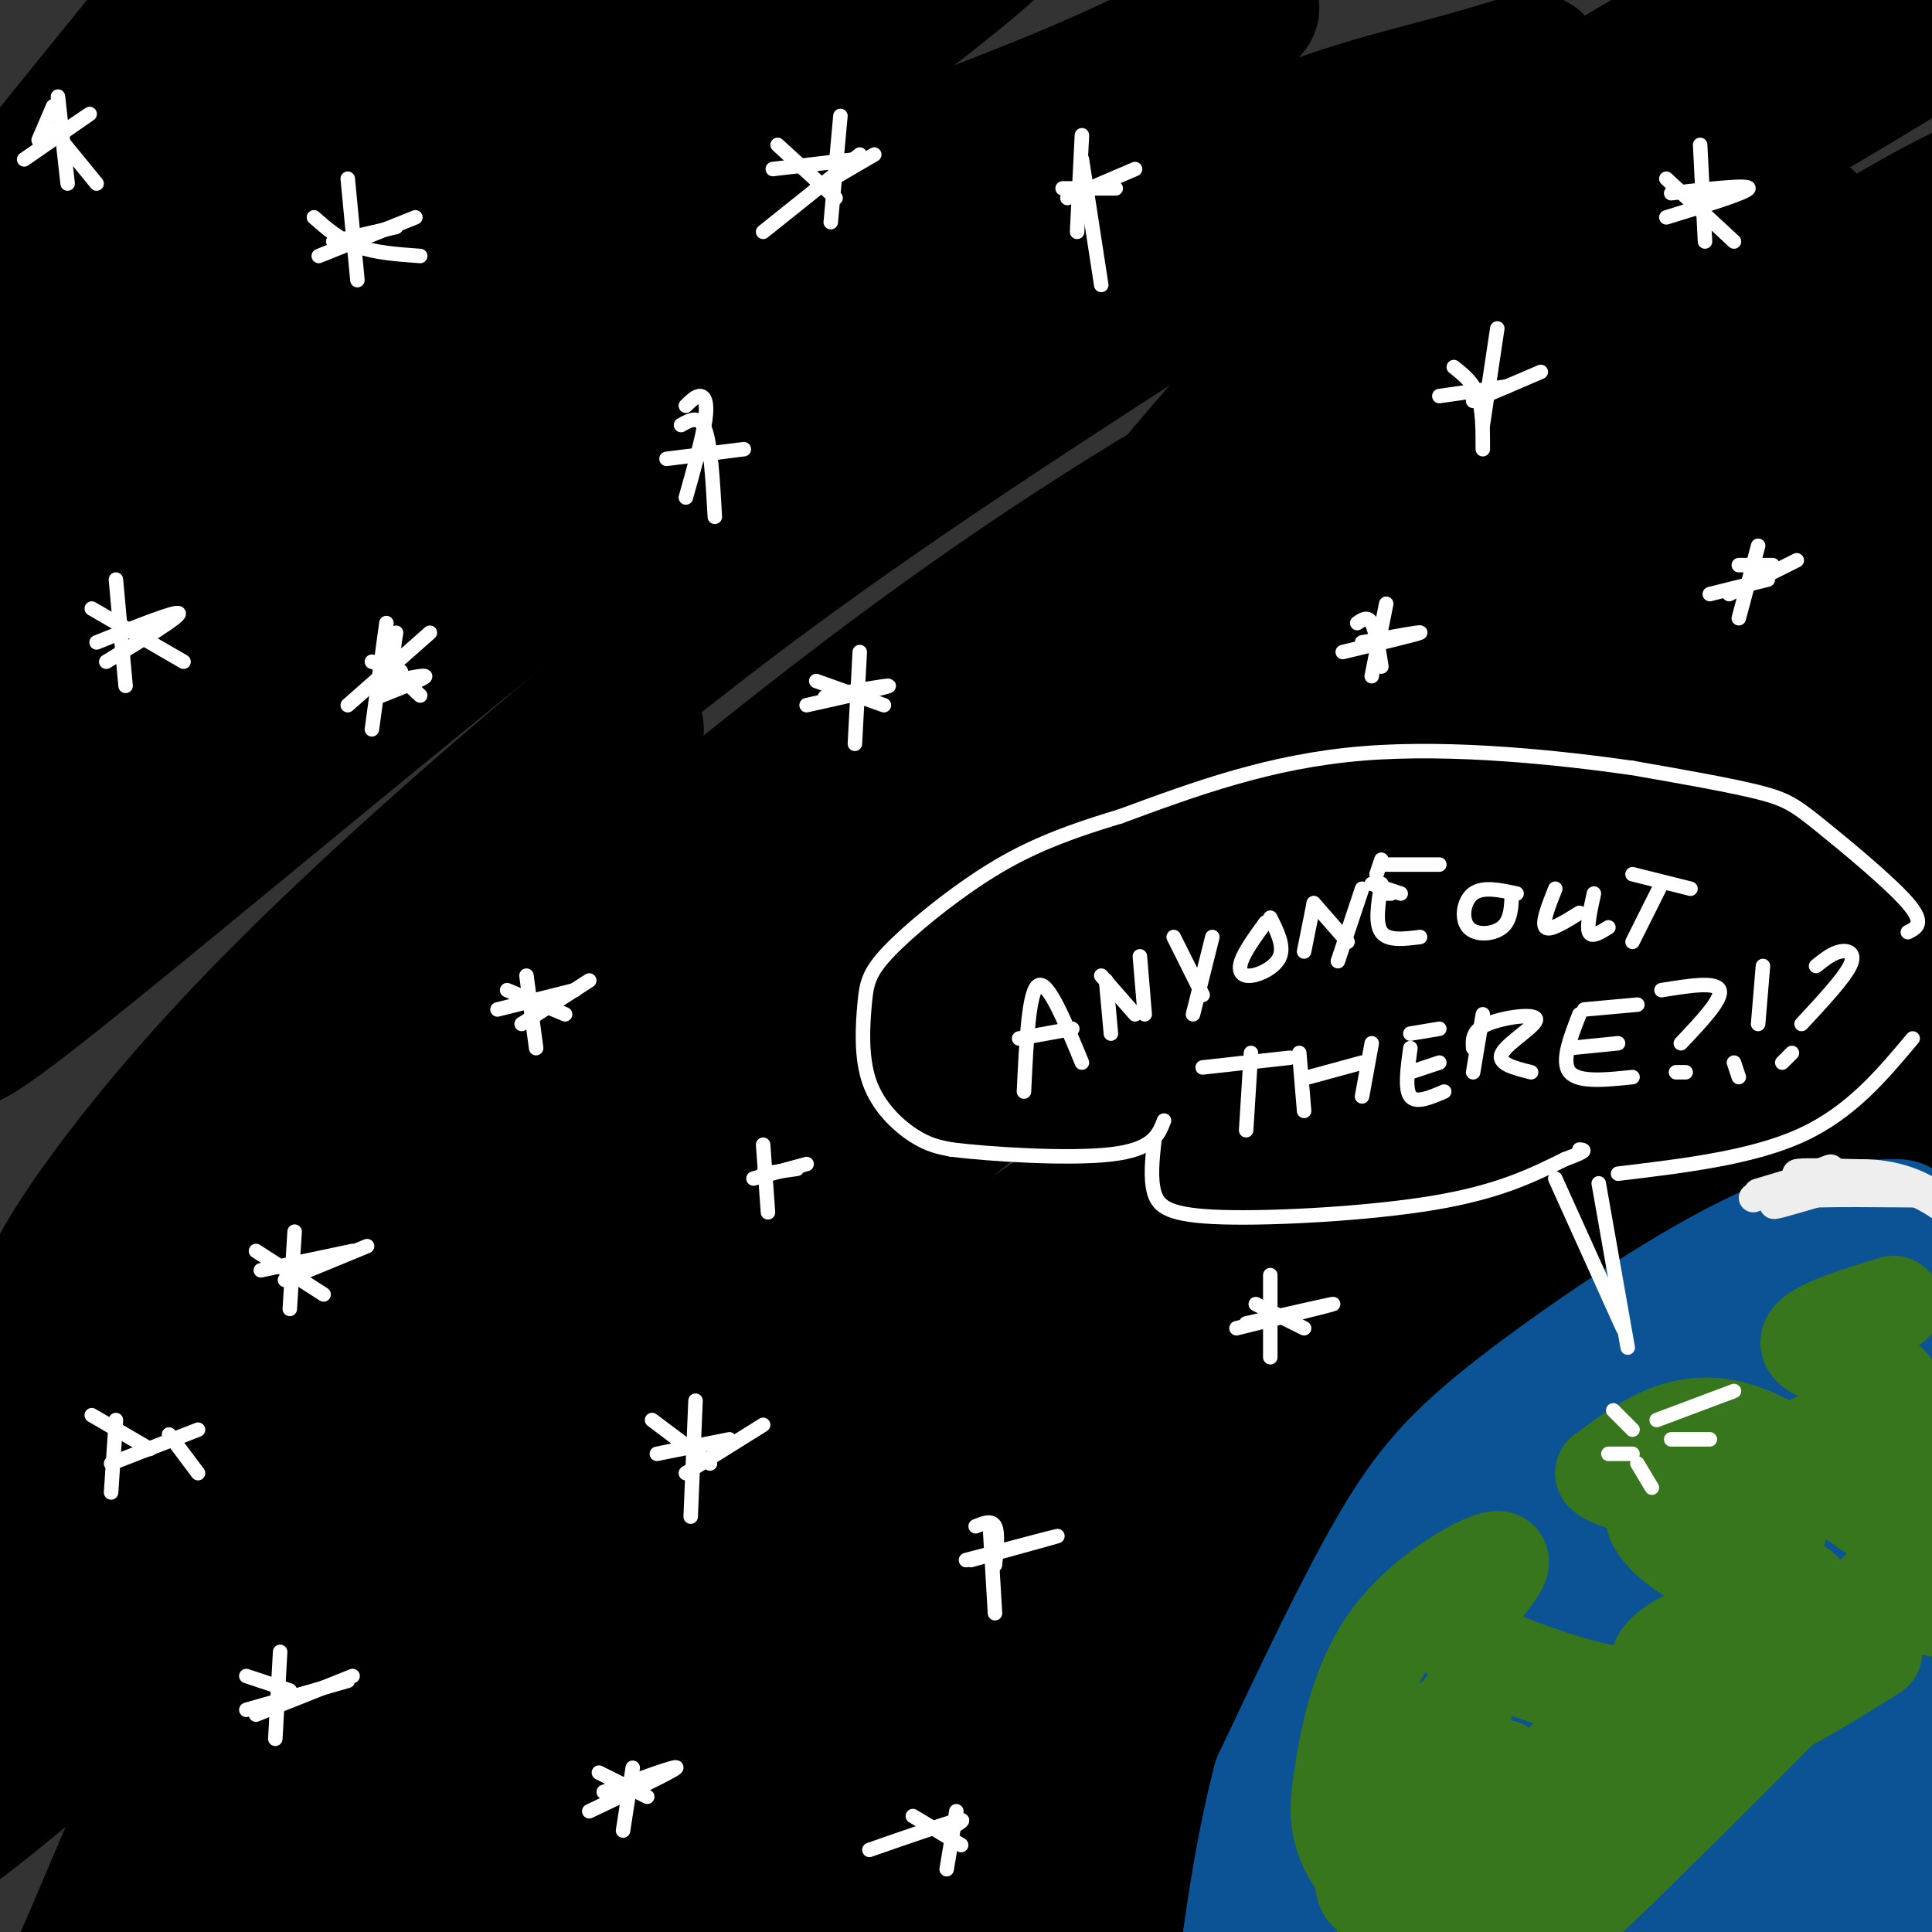 <svg viewBox='0 0 400 400' version='1.1' xmlns='http://www.w3.org/2000/svg' xmlns:xlink='http://www.w3.org/1999/xlink'><rect x="0" y="0" width="400" height="400" fill="#333333" stroke="none"/><g fill='none' stroke='rgb(0,0,0)' stroke-width='28' stroke-linecap='round' stroke-linejoin='round'><path d='M32,5c-29.616,36.394 -59.231,72.788 -49,66c10.231,-6.788 60.310,-56.759 93,-85c32.690,-28.241 47.991,-34.754 26,-13c-21.991,21.754 -81.273,71.774 -107,95c-25.727,23.226 -17.898,19.657 -14,20c3.898,0.343 3.865,4.597 21,-8c17.135,-12.597 51.439,-42.047 70,-56c18.561,-13.953 21.380,-12.410 34,-20c12.620,-7.590 35.043,-24.313 11,-2c-24.043,22.313 -94.550,83.661 -125,111c-30.450,27.339 -20.843,20.668 -17,19c3.843,-1.668 1.921,1.666 0,5'/><path d='M-25,137c18.861,-15.099 66.015,-55.346 95,-79c28.985,-23.654 39.803,-30.713 57,-40c17.197,-9.287 40.773,-20.801 52,-25c11.227,-4.199 10.103,-1.084 18,-4c7.897,-2.916 24.814,-11.862 -10,15c-34.814,26.862 -121.359,89.532 -163,122c-41.641,32.468 -38.378,34.736 -38,38c0.378,3.264 -2.131,7.526 -9,15c-6.869,7.474 -18.100,18.160 8,-2c26.100,-20.160 89.529,-71.167 128,-100c38.471,-28.833 51.984,-35.493 68,-42c16.016,-6.507 34.536,-12.861 54,-22c19.464,-9.139 39.873,-21.063 6,2c-33.873,23.063 -122.026,81.113 -164,110c-41.974,28.887 -37.767,28.611 -46,39c-8.233,10.389 -28.904,31.442 -36,40c-7.096,8.558 -0.617,4.619 -1,7c-0.383,2.381 -7.628,11.082 13,-5c20.628,-16.082 69.131,-56.945 102,-83c32.869,-26.055 50.106,-37.301 72,-50c21.894,-12.699 48.447,-26.849 75,-41'/><path d='M256,32c21.218,-9.428 36.765,-12.498 49,-16c12.235,-3.502 21.160,-7.434 1,6c-20.160,13.434 -69.405,44.235 -105,68c-35.595,23.765 -57.541,40.494 -81,60c-23.459,19.506 -48.431,41.790 -67,61c-18.569,19.210 -30.734,35.346 -37,45c-6.266,9.654 -6.633,12.827 -7,16'/><path d='M89,218c30.425,-25.964 60.850,-51.927 90,-74c29.150,-22.073 57.024,-40.254 86,-56c28.976,-15.746 59.052,-29.056 76,-35c16.948,-5.944 20.768,-4.522 27,-6c6.232,-1.478 14.877,-5.855 -14,12c-28.877,17.855 -95.275,57.941 -136,84c-40.725,26.059 -55.777,38.091 -75,55c-19.223,16.909 -42.617,38.694 -57,53c-14.383,14.306 -19.756,21.133 -24,28c-4.244,6.867 -7.360,13.776 -7,16c0.360,2.224 4.196,-0.235 7,-1c2.804,-0.765 4.575,0.164 32,-24c27.425,-24.164 80.505,-73.423 116,-103c35.495,-29.577 53.405,-39.473 73,-49c19.595,-9.527 40.873,-18.685 63,-30c22.127,-11.315 45.102,-24.786 19,-5c-26.102,19.786 -101.280,72.830 -153,113c-51.720,40.170 -79.982,67.465 -100,87c-20.018,19.535 -31.790,31.310 -44,46c-12.210,14.690 -24.856,32.294 -29,40c-4.144,7.706 0.213,5.515 -1,9c-1.213,3.485 -7.996,12.647 15,-9c22.996,-21.647 75.772,-74.101 111,-107c35.228,-32.899 52.907,-46.242 80,-64c27.093,-17.758 63.598,-39.931 92,-54c28.402,-14.069 48.701,-20.035 69,-26'/><path d='M405,118c12.550,-3.924 9.425,-0.735 11,0c1.575,0.735 7.851,-0.983 -30,24c-37.851,24.983 -119.830,76.668 -168,110c-48.170,33.332 -62.530,48.312 -82,68c-19.470,19.688 -44.049,44.083 -59,61c-14.951,16.917 -20.273,26.355 -31,40c-10.727,13.645 -26.860,31.495 -3,9c23.860,-22.495 87.712,-85.337 129,-124c41.288,-38.663 60.012,-53.147 87,-71c26.988,-17.853 62.240,-39.073 96,-55c33.760,-15.927 66.027,-26.560 82,-30c15.973,-3.440 15.652,0.312 20,0c4.348,-0.312 13.364,-4.687 -22,18c-35.364,22.687 -115.108,72.438 -165,106c-49.892,33.562 -69.932,50.935 -92,72c-22.068,21.065 -46.162,45.820 -61,62c-14.838,16.180 -20.419,23.784 -31,37c-10.581,13.216 -26.164,32.043 0,7c26.164,-25.043 94.073,-93.958 140,-135c45.927,-41.042 69.873,-54.213 95,-68c25.127,-13.787 51.436,-28.190 74,-37c22.564,-8.810 41.383,-12.026 56,-16c14.617,-3.974 25.034,-8.707 0,10c-25.034,18.707 -85.517,60.853 -146,103'/><path d='M305,309c-40.850,30.025 -69.975,53.587 -91,71c-21.025,17.413 -33.950,28.676 -53,49c-19.050,20.324 -44.225,49.710 -37,42c7.225,-7.710 46.851,-52.515 80,-86c33.149,-33.485 59.822,-55.650 84,-74c24.178,-18.350 45.860,-32.884 74,-46c28.140,-13.116 62.738,-24.813 79,-28c16.262,-3.187 14.189,2.136 16,4c1.811,1.864 7.507,0.267 -26,24c-33.507,23.733 -106.217,72.795 -161,114c-54.783,41.205 -91.640,74.553 -90,71c1.640,-3.553 41.777,-44.006 73,-72c31.223,-27.994 53.532,-43.530 80,-57c26.468,-13.470 57.096,-24.874 76,-31c18.904,-6.126 26.085,-6.973 23,1c-3.085,7.973 -16.434,24.768 -24,34c-7.566,9.232 -9.347,10.903 -46,39c-36.653,28.097 -108.178,82.620 -134,101c-25.822,18.380 -5.942,0.617 9,-15c14.942,-15.617 24.946,-29.089 44,-46c19.054,-16.911 47.158,-37.260 69,-50c21.842,-12.740 37.421,-17.870 53,-23'/><path d='M403,331c17.204,-5.259 33.713,-6.908 36,0c2.287,6.908 -9.647,22.373 -18,33c-8.353,10.627 -13.126,16.417 -39,37c-25.874,20.583 -72.848,55.959 -92,70c-19.152,14.041 -10.481,6.747 -3,-1c7.481,-7.747 13.774,-15.947 28,-29c14.226,-13.053 36.387,-30.958 60,-45c23.613,-14.042 48.680,-24.219 68,-29c19.320,-4.781 32.893,-4.164 36,1c3.107,5.164 -4.253,14.874 -11,23c-6.747,8.126 -12.881,14.666 -30,26c-17.119,11.334 -45.222,27.461 -57,33c-11.778,5.539 -7.231,0.490 -4,-5c3.231,-5.490 5.144,-11.420 20,-25c14.856,-13.580 42.653,-34.810 50,-40c7.347,-5.190 -5.758,5.660 -20,14c-14.242,8.340 -29.621,14.170 -45,20'/><path d='M131,301c4.314,-10.176 8.629,-20.351 7,-23c-1.629,-2.649 -9.201,2.229 -16,7c-6.799,4.771 -12.823,9.435 -34,36c-21.177,26.565 -57.505,75.032 -72,94c-14.495,18.968 -7.155,8.436 0,-7c7.155,-15.436 14.126,-35.778 31,-66c16.874,-30.222 43.652,-70.325 51,-84c7.348,-13.675 -4.734,-0.921 -37,36c-32.266,36.921 -84.717,98.010 -104,119c-19.283,20.990 -5.399,1.881 1,-10c6.399,-11.881 5.314,-16.534 19,-42c13.686,-25.466 42.143,-71.743 61,-99c18.857,-27.257 28.115,-35.492 45,-51c16.885,-15.508 41.396,-38.288 26,-22c-15.396,16.288 -70.698,71.644 -126,127'/><path d='M-17,316c-32.316,33.379 -50.105,53.325 -38,36c12.105,-17.325 54.103,-71.923 81,-104c26.897,-32.077 38.694,-41.633 50,-51c11.306,-9.367 22.121,-18.547 35,-30c12.879,-11.453 27.823,-25.181 17,-9c-10.823,16.181 -47.412,62.269 -70,93c-22.588,30.731 -31.173,46.105 -40,60c-8.827,13.895 -17.895,26.311 -21,35c-3.105,8.689 -0.247,13.649 -5,23c-4.753,9.351 -17.116,23.092 12,-1c29.116,-24.092 99.711,-86.017 142,-121c42.289,-34.983 56.273,-43.024 75,-52c18.727,-8.976 42.197,-18.888 55,-23c12.803,-4.112 14.938,-2.426 10,6c-4.938,8.426 -16.950,23.591 -45,54c-28.050,30.409 -72.137,76.062 -98,104c-25.863,27.938 -33.500,38.162 -38,45c-4.500,6.838 -5.863,10.291 -7,14c-1.137,3.709 -2.048,7.673 15,-8c17.048,-15.673 52.054,-50.985 87,-82c34.946,-31.015 69.832,-57.735 95,-75c25.168,-17.265 40.620,-25.076 55,-31c14.380,-5.924 27.690,-9.962 41,-14'/><path d='M391,185c17.393,-10.086 40.376,-28.302 -8,12c-48.376,40.302 -168.109,139.123 -219,182c-50.891,42.877 -32.938,29.809 -37,37c-4.062,7.191 -30.138,34.641 -13,20c17.138,-14.641 77.489,-71.372 115,-104c37.511,-32.628 52.183,-41.152 76,-54c23.817,-12.848 56.779,-30.021 77,-38c20.221,-7.979 27.702,-6.765 28,-2c0.298,4.765 -6.585,13.080 -33,36c-26.415,22.920 -72.361,60.446 -117,100c-44.639,39.554 -87.972,81.138 -72,71c15.972,-10.138 91.250,-71.996 130,-101c38.750,-29.004 40.971,-25.153 57,-30c16.029,-4.847 45.867,-18.390 57,-18c11.133,0.390 3.560,14.715 3,20c-0.560,5.285 5.891,1.530 -32,33c-37.891,31.470 -120.125,98.165 -127,104c-6.875,5.835 61.607,-49.190 101,-75c39.393,-25.810 49.696,-22.405 60,-19'/><path d='M437,359c12.526,-2.033 13.842,2.383 15,8c1.158,5.617 2.158,12.435 -18,36c-20.158,23.565 -61.474,63.876 -72,75c-10.526,11.124 9.737,-6.938 30,-25'/><path d='M367,44c-56.000,39.000 -112.000,78.000 -129,89c-17.000,11.000 5.000,-6.000 27,-23'/><path d='M355,35c20.592,-12.198 41.185,-24.396 40,-24c-1.185,0.396 -24.147,13.385 -51,32c-26.853,18.615 -57.596,42.858 -76,58c-18.404,15.142 -24.469,21.185 -29,28c-4.531,6.815 -7.527,14.401 -11,21c-3.473,6.599 -7.424,12.210 9,-4c16.424,-16.210 53.221,-54.241 87,-84c33.779,-29.759 64.540,-51.248 63,-52c-1.540,-0.752 -35.382,19.231 -57,33c-21.618,13.769 -31.013,21.322 -46,33c-14.987,11.678 -35.568,27.479 -56,45c-20.432,17.521 -40.716,36.760 -61,56'/><path d='M257,82c11.837,-11.139 23.674,-22.278 45,-38c21.326,-15.722 52.141,-36.028 58,-41c5.859,-4.972 -13.240,5.389 -26,13c-12.760,7.611 -19.183,12.473 -31,23c-11.817,10.527 -29.028,26.719 -44,43c-14.972,16.281 -27.706,32.652 -37,46c-9.294,13.348 -15.147,23.674 -21,34'/><path d='M213,175c52.344,-39.623 104.688,-79.246 145,-106c40.312,-26.754 68.591,-40.639 52,-26c-16.591,14.639 -78.052,57.802 -118,90c-39.948,32.198 -58.385,53.432 -68,65c-9.615,11.568 -10.410,13.470 -8,14c2.410,0.530 8.024,-0.312 26,-17c17.976,-16.688 48.315,-49.220 84,-77c35.685,-27.780 76.715,-50.806 65,-39c-11.715,11.806 -76.176,58.443 -117,90c-40.824,31.557 -58.012,48.032 -63,54c-4.988,5.968 2.225,1.429 4,1c1.775,-0.429 -1.889,3.251 20,-14c21.889,-17.251 69.329,-55.435 95,-74c25.671,-18.565 29.572,-17.512 41,-22c11.428,-4.488 30.385,-14.516 28,-9c-2.385,5.516 -26.110,26.576 -45,42c-18.890,15.424 -32.945,25.212 -47,35'/><path d='M307,182c-12.833,9.500 -21.417,15.750 -30,22'/></g>
<g fill='none' stroke='rgb(11,83,148)' stroke-width='28' stroke-linecap='round' stroke-linejoin='round'><path d='M383,266c-1.836,-0.766 -3.672,-1.533 -8,-1c-4.328,0.533 -11.147,2.364 -27,16c-15.853,13.636 -40.740,39.076 -53,53c-12.260,13.924 -11.895,16.330 -14,23c-2.105,6.670 -6.682,17.603 -9,26c-2.318,8.397 -2.377,14.256 -1,21c1.377,6.744 4.188,14.372 7,22'/><path d='M309,344c11.020,-14.003 22.041,-28.007 32,-37c9.959,-8.993 18.857,-12.976 26,-17c7.143,-4.024 12.530,-8.089 26,-12c13.470,-3.911 35.024,-7.667 44,-11c8.976,-3.333 5.373,-6.244 4,-8c-1.373,-1.756 -0.518,-2.358 -3,-2c-2.482,0.358 -8.302,1.675 -19,6c-10.698,4.325 -26.274,11.658 -46,26c-19.726,14.342 -43.602,35.693 -60,52c-16.398,16.307 -25.319,27.568 -29,39c-3.681,11.432 -2.121,23.033 -1,29c1.121,5.967 1.802,6.299 9,-4c7.198,-10.299 20.914,-31.228 33,-47c12.086,-15.772 22.543,-26.386 33,-37'/><path d='M358,321c24.486,-18.869 69.201,-47.540 70,-48c0.799,-0.460 -42.318,27.291 -74,50c-31.682,22.709 -51.930,40.376 -64,52c-12.070,11.624 -15.962,17.205 -20,25c-4.038,7.795 -8.222,17.804 -7,21c1.222,3.196 7.852,-0.421 21,-14c13.148,-13.579 32.815,-37.119 48,-53c15.185,-15.881 25.886,-24.103 33,-29c7.114,-4.897 10.639,-6.469 20,-12c9.361,-5.531 24.559,-15.020 11,-2c-13.559,13.020 -55.873,48.550 -78,68c-22.127,19.450 -24.067,22.819 -28,29c-3.933,6.181 -9.858,15.172 -15,23c-5.142,7.828 -9.500,14.492 4,1c13.500,-13.492 44.857,-47.141 64,-66c19.143,-18.859 26.071,-22.930 33,-27'/><path d='M376,339c13.193,-10.139 29.675,-21.986 15,-8c-14.675,13.986 -60.506,53.806 -82,73c-21.494,19.194 -18.650,17.763 -26,27c-7.350,9.237 -24.896,29.143 -9,17c15.896,-12.143 65.232,-56.335 86,-73c20.768,-16.665 12.967,-5.804 15,-6c2.033,-0.196 13.898,-11.449 -2,7c-15.898,18.449 -59.561,66.601 -59,71c0.561,4.399 45.346,-34.955 52,-39c6.654,-4.045 -24.824,27.219 -26,30c-1.176,2.781 27.950,-22.920 39,-32c11.050,-9.080 4.025,-1.540 -3,6'/><path d='M376,412c-6.271,7.632 -20.448,23.710 -14,18c6.448,-5.710 33.522,-33.210 46,-47c12.478,-13.790 10.361,-13.870 10,-15c-0.361,-1.130 1.035,-3.309 -1,-4c-2.035,-0.691 -7.502,0.108 -20,9c-12.498,8.892 -32.027,25.879 -30,22c2.027,-3.879 25.611,-28.623 31,-32c5.389,-3.377 -7.415,14.614 -14,28c-6.585,13.386 -6.949,22.167 -7,27c-0.051,4.833 0.213,5.718 4,2c3.787,-3.718 11.096,-12.039 16,-20c4.904,-7.961 7.401,-15.560 9,-27c1.599,-11.440 2.299,-26.720 3,-42'/><path d='M393,254c-7.881,0.030 -15.762,0.060 -30,7c-14.238,6.940 -34.833,20.792 -48,31c-13.167,10.208 -18.905,16.774 -26,29c-7.095,12.226 -15.548,30.113 -24,48'/><path d='M265,369c-5.956,22.489 -8.844,54.711 -10,67c-1.156,12.289 -0.578,4.644 0,-3'/><path d='M388,334c-3.578,9.745 -7.155,19.491 -9,31c-1.845,11.509 -1.957,24.783 -2,32c-0.043,7.217 -0.017,8.379 4,-3c4.017,-11.379 12.025,-35.297 16,-49c3.975,-13.703 3.916,-17.189 0,-3c-3.916,14.189 -11.690,46.054 -16,60c-4.310,13.946 -5.155,9.973 -6,6'/></g>
<g fill='none' stroke='rgb(56,118,29)' stroke-width='20' stroke-linecap='round' stroke-linejoin='round'><path d='M392,270c-9.976,3.077 -19.952,6.155 -17,9c2.952,2.845 18.833,5.458 17,10c-1.833,4.542 -21.381,11.012 -26,14c-4.619,2.988 5.690,2.494 16,2'/><path d='M382,305c3.668,0.309 4.839,0.083 7,3c2.161,2.917 5.313,8.978 0,6c-5.313,-2.978 -19.089,-14.994 -30,-18c-10.911,-3.006 -18.955,2.997 -27,9'/><path d='M332,305c2.642,2.916 22.746,5.707 31,8c8.254,2.293 4.659,4.090 4,6c-0.659,1.910 1.617,3.935 -3,2c-4.617,-1.935 -16.128,-7.829 -20,-8c-3.872,-0.171 -0.106,5.380 6,9c6.106,3.620 14.553,5.310 23,7'/><path d='M373,329c2.803,4.212 -1.691,11.242 -4,15c-2.309,3.758 -2.433,4.244 -4,2c-1.567,-2.244 -4.576,-7.220 -9,-8c-4.424,-0.780 -10.264,2.634 -12,5c-1.736,2.366 0.632,3.683 3,5'/><path d='M347,348c-1.089,0.689 -5.311,-0.089 -6,0c-0.689,0.089 2.156,1.044 5,2'/><path d='M350,352c-6.065,-0.077 -12.131,-0.155 -20,-2c-7.869,-1.845 -17.542,-5.458 -23,-8c-5.458,-2.542 -6.702,-4.012 -6,-6c0.702,-1.988 3.351,-4.494 6,-7'/><path d='M307,329c2.500,-3.018 5.750,-7.063 2,-6c-3.750,1.063 -14.500,7.233 -21,16c-6.500,8.767 -8.750,20.129 -10,28c-1.250,7.871 -1.500,12.249 3,19c4.500,6.751 13.750,15.876 23,25'/><path d='M304,411c5.333,5.167 7.167,5.583 9,6'/><path d='M311,366c0.000,0.000 -17.000,36.000 -17,36'/><path d='M291,364c-1.671,-4.557 -3.343,-9.113 -5,-9c-1.657,0.113 -3.300,4.896 -4,12c-0.700,7.104 -0.458,16.528 0,21c0.458,4.472 1.131,3.992 2,3c0.869,-0.992 1.935,-2.496 3,-4'/><path d='M290,381c6.179,-14.271 12.358,-28.543 13,-27c0.642,1.543 -4.252,18.899 -10,33c-5.748,14.101 -12.352,24.945 0,12c12.352,-12.945 43.658,-49.679 43,-47c-0.658,2.679 -33.279,44.770 -35,50c-1.721,5.230 27.460,-26.399 44,-42c16.540,-15.601 20.440,-15.172 18,-11c-2.440,4.172 -11.220,12.086 -20,20'/><path d='M343,369c-11.274,11.238 -29.458,29.333 -36,37c-6.542,7.667 -1.440,4.905 3,1c4.440,-3.905 8.220,-8.952 12,-14'/><path d='M358,360c-20.821,22.464 -41.643,44.929 -27,31c14.643,-13.929 64.750,-64.250 73,-74c8.250,-9.750 -25.357,21.071 -35,32c-9.643,10.929 4.679,1.964 19,-7'/><path d='M401,333c4.333,-3.500 8.667,-7.000 10,-9c1.333,-2.000 -0.333,-2.500 -2,-3'/><path d='M397,313c3.333,-5.444 6.667,-10.889 7,-13c0.333,-2.111 -2.333,-0.889 -2,-2c0.333,-1.111 3.667,-4.556 7,-8'/></g>
<g fill='none' stroke='rgb(238,238,238)' stroke-width='6' stroke-linecap='round' stroke-linejoin='round'><path d='M368,246c5.748,-1.465 11.496,-2.929 17,-3c5.504,-0.071 10.765,1.252 15,4c4.235,2.748 7.444,6.922 6,6c-1.444,-0.922 -7.543,-6.941 -16,-8c-8.457,-1.059 -19.274,2.840 -22,4c-2.726,1.160 2.637,-0.420 8,-2'/><path d='M376,247c9.286,-0.238 28.500,0.167 26,0c-2.500,-0.167 -26.714,-0.905 -30,-1c-3.286,-0.095 14.357,0.452 32,1'/><path d='M383,245c-5.667,-0.833 -11.333,-1.667 -11,-2c0.333,-0.333 6.667,-0.167 13,0'/><path d='M379,242c0.000,0.000 -16.000,6.000 -16,6'/><path d='M364,247c0.000,0.000 10.000,-3.000 10,-3'/></g>
<g fill='none' stroke='rgb(255,255,255)' stroke-width='3' stroke-linecap='round' stroke-linejoin='round'><path d='M343,294c0.000,0.000 16.000,-6.000 16,-6'/><path d='M346,298c0.000,0.000 8.000,0.000 8,0'/><path d='M339,303c0.000,0.000 3.000,5.000 3,5'/><path d='M338,301c0.000,0.000 -5.000,0.000 -5,0'/><path d='M338,296c0.000,0.000 -4.000,-4.000 -4,-4'/><path d='M212,226c0.500,-10.500 1.000,-21.000 3,-22c2.000,-1.000 5.500,7.500 9,16'/><path d='M211,215c0.000,0.000 11.000,-2.000 11,-2'/><path d='M229,203c0.000,0.000 1.000,11.000 1,11'/><path d='M228,202c0.000,0.000 7.000,8.000 7,8'/><path d='M236,198c0.000,0.000 1.000,12.000 1,12'/><path d='M243,194c0.000,0.000 6.000,12.000 6,12'/><path d='M251,194c0.000,0.000 -4.000,16.000 -4,16'/><path d='M262,191c-2.149,2.970 -4.298,5.940 -5,8c-0.702,2.060 0.042,3.208 2,3c1.958,-0.208 5.131,-1.774 6,-4c0.869,-2.226 -0.565,-5.113 -2,-8'/><path d='M272,187c0.000,0.000 -2.000,10.000 -2,10'/><path d='M272,187c0.000,0.000 7.000,8.000 7,8'/><path d='M282,184c0.000,0.000 -5.000,15.000 -5,15'/><path d='M314,185c-3.494,-0.750 -6.988,-1.500 -9,0c-2.012,1.500 -2.542,5.250 -1,7c1.542,1.750 5.155,1.500 7,0c1.845,-1.500 1.923,-4.250 2,-7'/><path d='M286,183c-0.667,4.083 -1.333,8.167 0,10c1.333,1.833 4.667,1.417 8,1'/><path d='M286,185c0.000,0.000 2.000,0.000 2,0'/><path d='M287,179c0.000,0.000 11.000,0.000 11,0'/><path d='M322,184c-1.417,3.583 -2.833,7.167 -2,8c0.833,0.833 3.917,-1.083 7,-3'/><path d='M330,185c-0.750,3.417 -1.500,6.833 -1,8c0.500,1.167 2.250,0.083 4,-1'/><path d='M338,181c0.000,0.000 12.000,3.000 12,3'/><path d='M344,183c0.000,0.000 -6.000,12.000 -6,12'/><path d='M284,183c0.000,0.000 6.000,2.000 6,2'/><path d='M249,221c0.000,0.000 18.000,-2.000 18,-2'/><path d='M259,218c0.000,0.000 -1.000,16.000 -1,16'/><path d='M269,218c0.000,0.000 1.000,12.000 1,12'/><path d='M271,223c0.000,0.000 11.000,-3.000 11,-3'/><path d='M284,216c0.000,0.000 -2.000,11.000 -2,11'/><path d='M292,217c-0.583,4.250 -1.167,8.500 0,10c1.167,1.500 4.083,0.250 7,-1'/><path d='M292,222c0.000,0.000 6.000,-2.000 6,-2'/><path d='M292,214c0.000,0.000 6.000,-1.000 6,-1'/><path d='M307,210c0.000,0.000 -2.000,12.000 -2,12'/><path d='M305,217c-0.107,-1.815 -0.214,-3.631 3,-5c3.214,-1.369 9.750,-2.292 10,-1c0.250,1.292 -5.786,4.798 -7,7c-1.214,2.202 2.393,3.101 6,4'/><path d='M327,210c-1.917,4.917 -3.833,9.833 -2,12c1.833,2.167 7.417,1.583 13,1'/><path d='M325,217c0.000,0.000 10.000,-1.000 10,-1'/><path d='M328,209c0.000,0.000 11.000,-1.000 11,-1'/><path d='M344,205c5.667,-0.917 11.333,-1.833 12,0c0.667,1.833 -3.667,6.417 -8,11'/><path d='M347,222c0.000,0.000 2.000,0.000 2,0'/><path d='M365,200c0.000,0.000 -1.000,12.000 -1,12'/><path d='M359,220c0.000,0.000 1.000,3.000 1,3'/><path d='M376,200c1.667,-1.333 3.333,-2.667 5,-3c1.667,-0.333 3.333,0.333 2,3c-1.333,2.667 -5.667,7.333 -10,12'/><path d='M371,218c0.000,0.000 -2.000,2.000 -2,2'/><path d='M337,279c0.000,0.000 -6.000,-34.000 -6,-34'/><path d='M336,275c0.000,0.000 -14.000,-31.000 -14,-31'/><path d='M335,243c13.917,-1.667 27.833,-3.333 38,-8c10.167,-4.667 16.583,-12.333 23,-20'/><path d='M395,193c1.804,-0.905 3.607,-1.810 0,-6c-3.607,-4.190 -12.625,-11.667 -18,-16c-5.375,-4.333 -7.107,-5.524 -13,-7c-5.893,-1.476 -15.946,-3.238 -26,-5'/><path d='M338,159c-14.267,-2.022 -36.933,-4.578 -56,-3c-19.067,1.578 -34.533,7.289 -50,13'/><path d='M232,169c-12.940,3.879 -20.291,7.077 -28,12c-7.709,4.923 -15.776,11.570 -20,16c-4.224,4.430 -4.607,6.641 -5,11c-0.393,4.359 -0.798,10.866 1,16c1.798,5.134 5.799,8.895 9,11c3.201,2.105 5.600,2.552 8,3'/><path d='M197,238c8.089,1.000 24.311,2.000 33,1c8.689,-1.000 9.844,-4.000 11,-7'/><path d='M239,236c-0.435,4.048 -0.869,8.095 0,11c0.869,2.905 3.042,4.667 14,5c10.958,0.333 30.702,-0.762 44,-3c13.298,-2.238 20.149,-5.619 27,-9'/><path d='M324,240c5.000,-1.833 4.000,-1.917 3,-2'/><path d='M72,37c0.000,0.000 2.000,21.000 2,21'/><path d='M69,50c0.000,0.000 13.000,-3.000 13,-3'/><path d='M86,45c0.000,0.000 -20.000,8.000 -20,8'/><path d='M65,45c2.667,2.333 5.333,4.667 9,6c3.667,1.333 8.333,1.667 13,2'/><path d='M174,24c0.000,0.000 -2.000,22.000 -2,22'/><path d='M160,35c0.000,0.000 17.000,-2.000 17,-2'/><path d='M181,32c0.000,0.000 -12.000,7.000 -12,7'/><path d='M161,30c0.000,0.000 12.000,11.000 12,11'/><path d='M178,32c0.000,0.000 -20.000,16.000 -20,16'/><path d='M109,202c0.000,0.000 2.000,15.000 2,15'/><path d='M103,209c0.000,0.000 16.000,-4.000 16,-4'/><path d='M122,203c0.000,0.000 -14.000,9.000 -14,9'/><path d='M105,205c0.000,0.000 12.000,5.000 12,5'/><path d='M24,120c0.000,0.000 2.000,22.000 2,22'/><path d='M20,133c8.333,-3.333 16.667,-6.667 17,-6c0.333,0.667 -7.333,5.333 -15,10'/><path d='M19,126c0.000,0.000 19.000,11.000 19,11'/><path d='M310,68c0.000,0.000 -3.000,20.000 -3,20'/><path d='M298,82c0.000,0.000 14.000,-2.000 14,-2'/><path d='M319,77c0.000,0.000 -14.000,6.000 -14,6'/><path d='M301,76c2.000,1.583 4.000,3.167 5,6c1.000,2.833 1.000,6.917 1,11'/><path d='M286,178c0.000,0.000 -1.000,3.000 -1,3'/><path d='M364,113c0.000,0.000 -4.000,15.000 -4,15'/><path d='M354,123c0.000,0.000 12.000,-3.000 12,-3'/><path d='M372,116c0.000,0.000 -14.000,7.000 -14,7'/><path d='M360,117c0.000,0.000 7.000,0.000 7,0'/><path d='M352,30c0.000,0.000 1.000,20.000 1,20'/><path d='M346,40c8.083,-0.917 16.167,-1.833 16,-1c-0.167,0.833 -8.583,3.417 -17,6'/><path d='M345,37c0.000,0.000 14.000,13.000 14,13'/><path d='M224,28c0.000,0.000 -1.000,20.000 -1,20'/><path d='M220,39c0.000,0.000 11.000,0.000 11,0'/><path d='M235,35c0.000,0.000 -14.000,6.000 -14,6'/><path d='M224,33c0.000,0.000 4.000,26.000 4,26'/><path d='M144,290c0.000,0.000 -1.000,24.000 -1,24'/><path d='M136,301c0.000,0.000 15.000,-3.000 15,-3'/><path d='M158,295c0.000,0.000 -16.000,10.000 -16,10'/><path d='M135,294c0.000,0.000 12.000,9.000 12,9'/><path d='M61,255c0.000,0.000 -1.000,16.000 -1,16'/><path d='M54,263c0.000,0.000 19.000,-4.000 19,-4'/><path d='M76,258c0.000,0.000 -17.000,7.000 -17,7'/><path d='M53,259c0.000,0.000 14.000,9.000 14,9'/><path d='M80,129c0.000,0.000 -3.000,22.000 -3,22'/><path d='M77,142c5.333,-1.167 10.667,-2.333 11,-2c0.333,0.333 -4.333,2.167 -9,4'/><path d='M77,137c0.000,0.000 6.000,2.000 6,2'/><path d='M89,131c0.000,0.000 -17.000,15.000 -17,15'/><path d='M82,131c-0.417,2.417 -0.833,4.833 0,7c0.833,2.167 2.917,4.083 5,6'/><path d='M12,20c0.000,0.000 2.000,18.000 2,18'/><path d='M15,26c2.333,-1.583 4.667,-3.167 3,-2c-1.667,1.167 -7.333,5.083 -13,9'/><path d='M11,22c0.000,0.000 -3.000,7.000 -3,7'/><path d='M11,27c0.000,0.000 9.000,11.000 9,11'/><path d='M178,135c0.000,0.000 -1.000,19.000 -1,19'/><path d='M175,144c-2.978,0.311 -5.956,0.622 -3,0c2.956,-0.622 11.844,-2.178 12,-2c0.156,0.178 -8.422,2.089 -17,4'/><path d='M169,141c0.000,0.000 14.000,5.000 14,5'/><path d='M142,84c1.067,-1.044 2.133,-2.089 3,-2c0.867,0.089 1.533,1.311 1,5c-0.533,3.689 -2.267,9.844 -4,16'/><path d='M138,95c8.000,-1.000 16.000,-2.000 16,-2c0.000,0.000 -8.000,1.000 -16,2'/><path d='M141,88c1.917,-1.083 3.833,-2.167 5,1c1.167,3.167 1.583,10.583 2,18'/><path d='M205,317c0.000,0.000 1.000,17.000 1,17'/><path d='M201,323c9.083,-2.500 18.167,-5.000 18,-5c-0.167,0.000 -9.583,2.500 -19,5'/><path d='M202,316c1.667,-0.667 3.333,-1.333 4,0c0.667,1.333 0.333,4.667 0,8'/><path d='M58,342c0.000,0.000 -1.000,18.000 -1,18'/><path d='M51,354c0.000,0.000 21.000,-6.000 21,-6'/><path d='M73,347c0.000,0.000 -20.000,8.000 -20,8'/><path d='M51,347c0.000,0.000 9.000,3.000 9,3'/><path d='M24,294c0.000,0.000 -1.000,15.000 -1,15'/><path d='M41,296c0.000,0.000 -18.000,7.000 -18,7'/><path d='M19,293c0.000,0.000 12.000,7.000 12,7'/><path d='M35,297c0.000,0.000 6.000,8.000 6,8'/><path d='M131,366c0.000,0.000 -2.000,13.000 -2,13'/><path d='M125,371c7.750,-2.833 15.500,-5.667 15,-5c-0.500,0.667 -9.250,4.833 -18,9'/><path d='M124,367c0.000,0.000 10.000,5.000 10,5'/><path d='M198,375c0.000,0.000 -2.000,12.000 -2,12'/><path d='M196,379c2.333,-1.333 4.667,-2.667 2,-2c-2.667,0.667 -10.333,3.333 -18,6'/><path d='M189,376c0.000,0.000 10.000,6.000 10,6'/><path d='M287,125c0.000,0.000 -3.000,15.000 -3,15'/><path d='M282,133c6.333,-1.167 12.667,-2.333 12,-2c-0.667,0.333 -8.333,2.167 -16,4'/><path d='M281,129c1.083,-0.750 2.167,-1.500 3,0c0.833,1.500 1.417,5.250 2,9'/><path d='M263,264c0.000,0.000 0.000,17.000 0,17'/><path d='M258,274c9.167,-2.083 18.333,-4.167 18,-4c-0.333,0.167 -10.167,2.583 -20,5'/><path d='M260,270c0.000,0.000 10.000,5.000 10,5'/><path d='M158,237c0.000,0.000 1.000,14.000 1,14'/><path d='M158,243c0.000,0.000 7.000,-1.000 7,-1'/><path d='M167,241c0.000,0.000 -11.000,3.000 -11,3'/></g>
</svg>